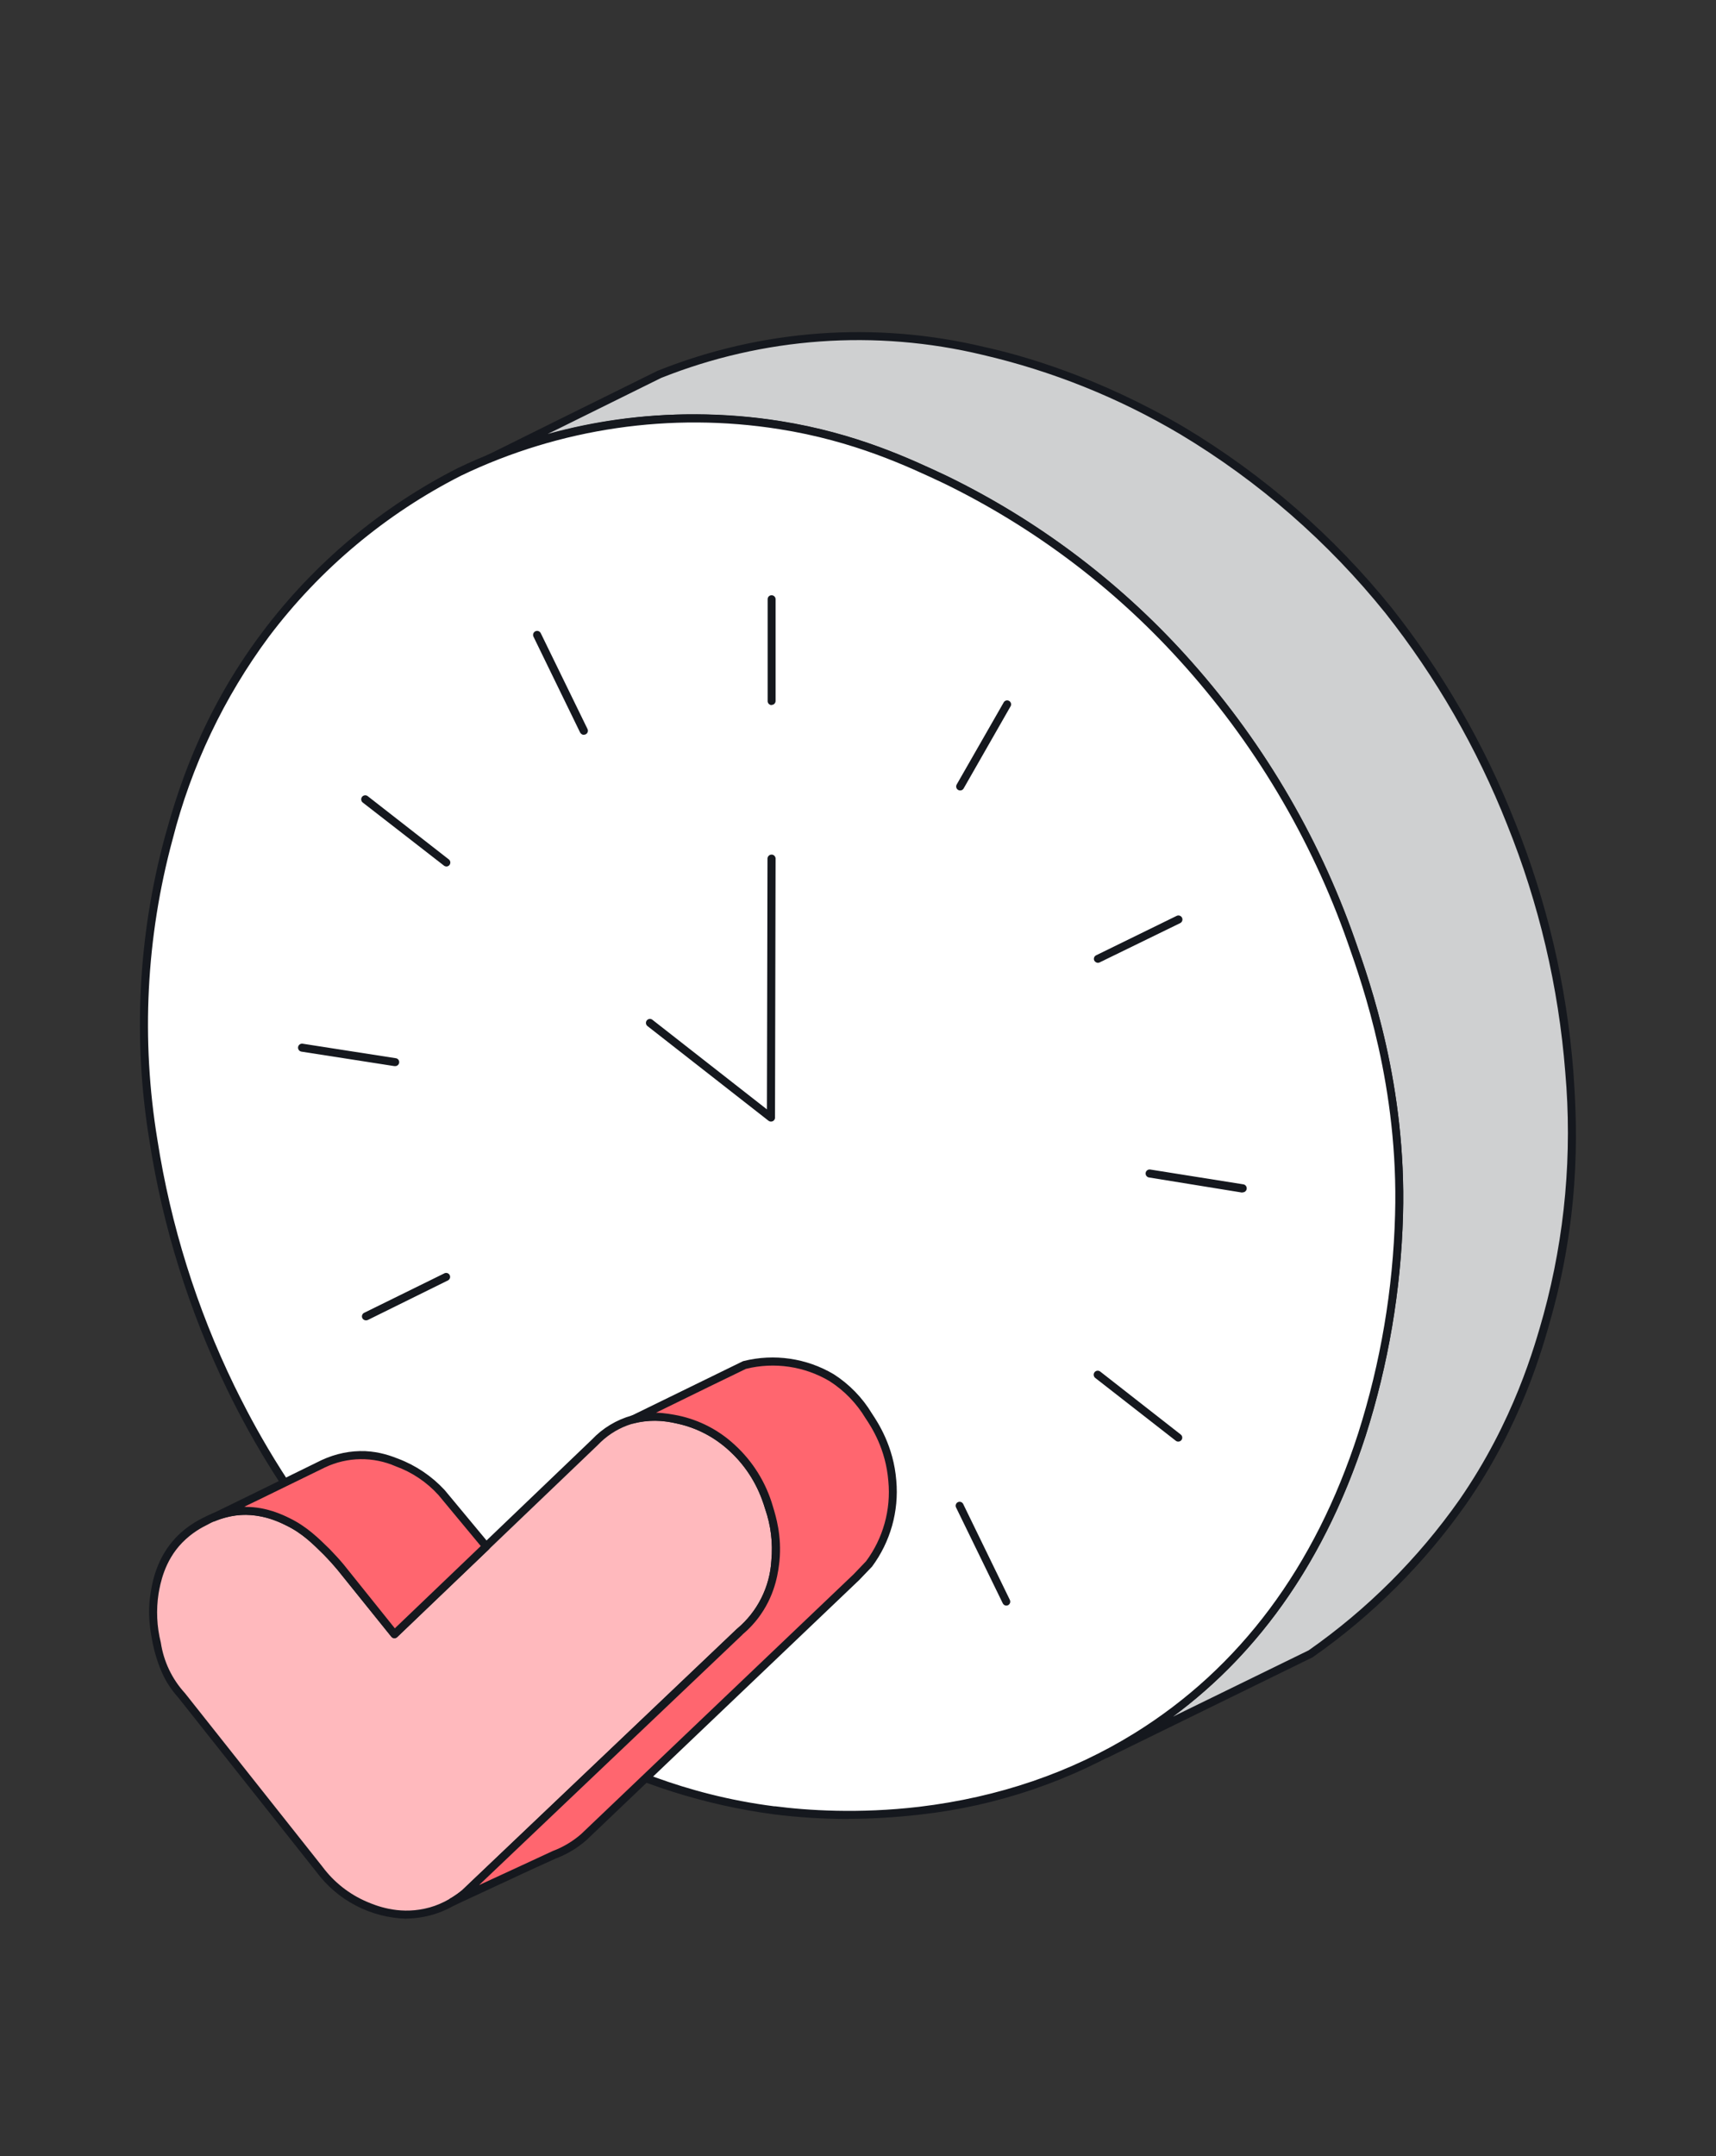 <svg width="121" height="152" viewBox="0 0 121 152" fill="none" xmlns="http://www.w3.org/2000/svg">
<rect x="0" y="0" width="121" height="152" fill="#333333" stroke="none"/>
<path d="M109.12 92.73C107.904 97.427 105.88 101.877 103.14 105.88C100.221 110.041 96.596 113.659 92.43 116.57L77.99 123.64C78.71 123.26 79.43 122.86 80.139 122.41C97.93 111.41 98.559 88.89 98.65 85.65C98.9 76.81 96.529 69.87 95.29 66.35C92.69 58.937 88.626 52.121 83.34 46.31C78.626 41.134 72.972 36.899 66.68 33.83C62.997 31.96 59.052 30.659 54.98 29.97C48.074 28.866 40.998 29.675 34.52 32.31L46.52 26.38C53.775 23.495 61.744 22.919 69.34 24.73C74.278 25.874 79.01 27.773 83.37 30.36C88.941 33.693 93.871 37.993 97.93 43.06C101.518 47.592 104.422 52.625 106.55 58C108.807 63.596 110.193 69.504 110.66 75.52C110.88 78.79 111.26 85.03 109.12 92.72V92.73Z" fill="#CFD0D1"/>
<path d="M78 123.92C77.936 123.923 77.872 123.904 77.82 123.867C77.768 123.829 77.731 123.774 77.715 123.712C77.698 123.65 77.704 123.584 77.73 123.525C77.757 123.466 77.802 123.419 77.86 123.39C78.59 123.01 79.3 122.59 79.99 122.17C87.41 117.58 92.72 110.47 95.76 101.03C97.348 96.048 98.226 90.867 98.37 85.64C98.62 76.67 96.1 69.51 95.03 66.44C92.442 59.062 88.395 52.28 83.13 46.5C78.443 41.348 72.82 37.133 66.56 34.08C62.901 32.227 58.984 30.935 54.94 30.25C48.089 29.142 41.065 29.945 34.64 32.57C34.49 32.63 34.34 32.57 34.27 32.43C34.2 32.29 34.27 32.13 34.4 32.06L39.28 29.64L46.38 26.13L46.41 26.12C53.721 23.205 61.756 22.625 69.41 24.46C72.07 25.04 77.45 26.56 83.51 30.12C89.104 33.472 94.061 37.789 98.15 42.87C101.753 47.431 104.671 52.495 106.81 57.9C109.075 63.526 110.467 69.464 110.94 75.51C111.15 78.57 111.59 84.92 109.39 92.81C108.76 95.08 107.29 100.41 103.37 106.04C100.42 110.234 96.762 113.882 92.56 116.82L78.12 123.89C78.08 123.911 78.035 123.921 77.99 123.92H78ZM48.85 29.21C51.18 29.21 53.26 29.41 55.01 29.69C60.38 30.54 64.24 32.37 66.79 33.57C73.118 36.654 78.802 40.913 83.54 46.12C88.851 51.96 92.932 58.809 95.54 66.26C96.64 69.35 99.18 76.58 98.93 85.66C98.784 90.942 97.895 96.176 96.29 101.21C93.54 109.72 88.98 116.37 82.7 121.01L92.28 116.33C96.407 113.438 100 109.851 102.9 105.73C106.75 100.17 108.21 94.91 108.84 92.66C110.358 87.095 110.876 81.306 110.37 75.56C109.898 69.572 108.516 63.691 106.27 58.12C104.153 52.766 101.266 47.75 97.7 43.23C93.656 38.201 88.754 33.928 83.22 30.61C78.885 28.038 74.18 26.149 69.27 25.01C61.733 23.202 53.821 23.771 46.62 26.64L39.52 30.15L38.62 30.59C41.951 29.667 45.393 29.203 48.85 29.21Z" fill="#15181E"/>
<path d="M54.59 127.61C49.776 126.967 45.112 125.485 40.81 123.23C25.26 115.55 18.31 101.97 16.26 97.81C13.586 92.311 11.752 86.443 10.82 80.4C10.383 77.621 10.162 74.813 10.16 72C10.167 67.643 10.748 63.305 11.89 59.1C13.214 53.9 15.541 49.008 18.74 44.7C22.355 39.891 27.029 35.98 32.4 33.27C39.412 29.886 47.293 28.735 54.98 29.97C60.2 30.8 63.91 32.52 66.68 33.83C68.6 34.73 76.1 38.43 83.34 46.32C88.63 52.131 92.697 58.946 95.3 66.36C96.54 69.87 98.91 76.81 98.67 85.66C98.57 88.9 97.94 111.42 80.16 122.42C69.62 128.94 58.41 128.1 54.6 127.62L54.59 127.61Z" fill="white"/>
<path d="M59.82 128.22C58.058 128.22 56.298 128.11 54.55 127.89C49.706 127.244 45.011 125.755 40.68 123.49C33.913 120.114 27.968 115.298 23.26 109.38C20.419 105.849 17.987 102.008 16.01 97.93C13.326 92.401 11.483 86.503 10.54 80.43C9.364 73.295 9.733 65.991 11.62 59.01C12.39 56.26 13.99 50.53 18.52 44.53C22.165 39.689 26.868 35.746 32.27 33C39.34 29.608 47.276 28.45 55.02 29.68C60.38 30.53 64.24 32.36 66.8 33.56C73.125 36.645 78.806 40.904 83.54 46.11C88.855 51.949 92.94 58.798 95.55 66.25C96.64 69.34 99.18 76.57 98.93 85.65C98.787 90.931 97.902 96.166 96.3 101.2C93.2 110.77 87.82 117.98 80.29 122.64C75.6 125.509 70.335 127.308 64.87 127.91C63.05 128.12 61.35 128.21 59.81 128.21L59.82 128.22ZM54.62 127.32C56.92 127.62 60.56 127.86 64.82 127.36C70.4 126.69 75.51 124.95 80 122.17C87.41 117.58 92.72 110.47 95.77 101.03C97.354 96.047 98.229 90.867 98.37 85.64C98.63 76.67 96.11 69.51 95.03 66.44C92.442 59.062 88.395 52.28 83.13 46.5C78.447 41.348 72.827 37.133 66.57 34.08C64.04 32.89 60.22 31.08 54.94 30.25C47.311 29.04 39.495 30.18 32.53 33.52C27.205 36.221 22.567 40.103 18.97 44.87C15.794 49.149 13.485 54.006 12.17 59.17C10.302 66.072 9.937 73.295 11.1 80.35C12.036 86.364 13.862 92.205 16.52 97.68C17.37 99.4 19.62 103.98 23.7 109.02C28.54 115.02 34.34 119.72 40.93 122.97C43.43 124.21 48.08 126.5 54.63 127.33L54.62 127.32Z" fill="#15181E"/>
<path d="M54.358 79.06C54.297 79.059 54.237 79.038 54.188 79L45.658 72.33C45.599 72.285 45.559 72.218 45.549 72.144C45.539 72.07 45.558 71.995 45.603 71.935C45.649 71.875 45.715 71.836 45.79 71.826C45.864 71.815 45.939 71.835 45.998 71.88L54.078 78.2L54.118 60.52C54.118 60.37 54.248 60.24 54.408 60.24C54.559 60.24 54.688 60.37 54.688 60.52L54.648 78.78C54.648 78.818 54.641 78.855 54.626 78.889C54.611 78.924 54.59 78.955 54.563 78.982C54.536 79.008 54.504 79.028 54.469 79.042C54.434 79.055 54.396 79.061 54.358 79.06ZM41.169 51.8C41.069 51.8 40.968 51.74 40.908 51.64L37.618 44.88C37.585 44.812 37.58 44.734 37.605 44.663C37.629 44.592 37.681 44.533 37.748 44.5C37.816 44.467 37.894 44.462 37.965 44.486C38.037 44.511 38.095 44.562 38.129 44.63L41.428 51.39C41.449 51.433 41.458 51.481 41.455 51.529C41.452 51.576 41.436 51.623 41.41 51.663C41.384 51.703 41.348 51.736 41.306 51.758C41.264 51.78 41.216 51.791 41.169 51.79V51.8ZM31.479 61.08C31.417 61.078 31.357 61.057 31.308 61.02L25.578 56.57C25.549 56.547 25.524 56.518 25.506 56.486C25.487 56.453 25.475 56.417 25.471 56.38C25.466 56.343 25.469 56.306 25.479 56.269C25.489 56.233 25.506 56.2 25.529 56.17C25.552 56.14 25.58 56.116 25.613 56.097C25.645 56.079 25.681 56.067 25.718 56.062C25.755 56.057 25.793 56.06 25.829 56.07C25.865 56.08 25.899 56.097 25.928 56.12L31.648 60.58C31.694 60.616 31.727 60.665 31.744 60.72C31.76 60.776 31.759 60.835 31.74 60.89C31.722 60.945 31.686 60.993 31.64 61.027C31.593 61.061 31.536 61.079 31.479 61.08ZM27.849 75.15H27.808L21.259 74.13C21.184 74.119 21.117 74.08 21.072 74.02C21.027 73.96 21.008 73.884 21.018 73.81C21.029 73.736 21.069 73.669 21.129 73.624C21.189 73.579 21.264 73.559 21.338 73.57L27.889 74.59C27.963 74.595 28.032 74.63 28.081 74.686C28.129 74.742 28.154 74.816 28.148 74.89C28.143 74.964 28.109 75.033 28.052 75.082C27.996 75.131 27.923 75.155 27.849 75.15ZM25.819 93.07C25.752 93.074 25.686 93.054 25.633 93.014C25.579 92.974 25.542 92.916 25.528 92.851C25.513 92.786 25.523 92.718 25.554 92.659C25.585 92.6 25.636 92.554 25.698 92.53L31.349 89.75C31.414 89.722 31.488 89.72 31.555 89.745C31.622 89.769 31.677 89.818 31.709 89.882C31.741 89.946 31.747 90.02 31.727 90.088C31.706 90.156 31.66 90.214 31.599 90.25L25.948 93.04C25.908 93.06 25.864 93.071 25.819 93.07ZM54.398 107.87C54.559 107.87 54.699 108 54.699 108.15V115.41C54.699 115.487 54.668 115.561 54.614 115.615C54.559 115.669 54.485 115.7 54.408 115.7C54.332 115.7 54.258 115.669 54.203 115.615C54.149 115.561 54.118 115.487 54.118 115.41V108.15C54.118 108 54.248 107.87 54.408 107.87H54.398ZM70.959 113.18C70.859 113.18 70.758 113.12 70.709 113.02L67.409 106.25C67.38 106.184 67.378 106.11 67.403 106.043C67.428 105.976 67.477 105.921 67.541 105.889C67.605 105.857 67.678 105.851 67.746 105.872C67.815 105.892 67.873 105.938 67.909 106L71.209 112.78C71.229 112.822 71.238 112.869 71.235 112.916C71.232 112.963 71.218 113.009 71.193 113.048C71.168 113.088 71.133 113.121 71.093 113.144C71.052 113.167 71.005 113.179 70.959 113.18ZM83.079 101.62C83.017 101.619 82.957 101.598 82.909 101.56L77.228 97.13C77.169 97.084 77.13 97.015 77.121 96.94C77.111 96.865 77.132 96.79 77.178 96.73C77.225 96.67 77.293 96.632 77.368 96.622C77.443 96.613 77.519 96.633 77.579 96.68L83.258 101.12C83.305 101.156 83.338 101.206 83.355 101.263C83.371 101.319 83.369 101.38 83.349 101.435C83.329 101.49 83.292 101.538 83.243 101.571C83.195 101.604 83.137 101.621 83.079 101.62ZM87.599 84.06H87.558L81.019 83C80.944 82.988 80.878 82.947 80.834 82.886C80.79 82.825 80.772 82.749 80.784 82.675C80.795 82.601 80.836 82.534 80.897 82.49C80.958 82.446 81.034 82.428 81.109 82.44L87.648 83.48C87.686 83.483 87.722 83.494 87.756 83.511C87.789 83.529 87.819 83.552 87.843 83.581C87.867 83.61 87.885 83.643 87.896 83.679C87.908 83.715 87.912 83.752 87.909 83.79C87.905 83.827 87.895 83.864 87.877 83.897C87.86 83.93 87.836 83.96 87.807 83.984C87.778 84.008 87.745 84.026 87.709 84.038C87.674 84.049 87.636 84.053 87.599 84.05V84.06ZM77.418 67.87C77.319 67.87 77.219 67.81 77.159 67.71C77.127 67.644 77.124 67.568 77.148 67.498C77.172 67.429 77.223 67.372 77.288 67.34L82.969 64.56C83.036 64.527 83.114 64.522 83.185 64.546C83.257 64.571 83.315 64.622 83.349 64.69C83.382 64.758 83.386 64.836 83.362 64.907C83.338 64.978 83.286 65.037 83.219 65.07L77.538 67.84C77.498 67.86 77.454 67.871 77.409 67.87H77.418ZM67.698 55.72C67.65 55.719 67.602 55.706 67.559 55.681C67.517 55.657 67.482 55.621 67.458 55.579C67.434 55.536 67.421 55.488 67.421 55.439C67.421 55.39 67.434 55.342 67.459 55.3L70.758 49.54C70.774 49.504 70.797 49.471 70.826 49.444C70.856 49.417 70.89 49.397 70.928 49.384C70.966 49.372 71.006 49.367 71.045 49.372C71.085 49.376 71.123 49.388 71.157 49.408C71.191 49.428 71.221 49.455 71.244 49.488C71.267 49.52 71.283 49.557 71.291 49.596C71.298 49.635 71.298 49.675 71.289 49.713C71.28 49.752 71.263 49.788 71.239 49.82L67.948 55.58C67.923 55.624 67.887 55.66 67.843 55.684C67.799 55.709 67.749 55.721 67.698 55.72ZM54.398 49.7C54.361 49.699 54.324 49.69 54.29 49.674C54.255 49.658 54.225 49.635 54.2 49.607C54.174 49.579 54.155 49.547 54.143 49.511C54.131 49.475 54.126 49.438 54.129 49.4V42.24C54.129 42.08 54.248 41.96 54.408 41.96C54.559 41.96 54.688 42.08 54.688 42.24V49.41C54.688 49.57 54.559 49.69 54.408 49.69L54.398 49.7Z" fill="#15181E"/>
<path d="M27.809 115.2L41.919 101.68C42.534 101.034 43.286 100.535 44.12 100.22C45.291 99.811 46.557 99.755 47.76 100.06C49.2 100.366 50.531 101.057 51.609 102.06C52.846 103.202 53.745 104.662 54.209 106.28C54.44 106.98 54.849 108.3 54.669 110.03C54.614 110.987 54.363 111.922 53.933 112.778C53.503 113.634 52.903 114.394 52.169 115.01L32.77 133.46C31.971 134.126 31.025 134.593 30.009 134.82C28.579 135.109 27.093 134.934 25.77 134.32C24.483 133.772 23.365 132.892 22.529 131.77L12.829 119.52C11.883 118.503 11.267 117.224 11.059 115.85C10.88 114.97 10.639 113.79 10.899 112.28C11.04 111.5 11.339 109.9 12.639 108.55C13.161 108.017 13.77 107.578 14.44 107.25C14.86 107.05 15.669 106.64 16.759 106.53C17.987 106.437 19.215 106.697 20.299 107.28C21.48 107.86 22.259 108.63 23.02 109.38C23.45 109.81 23.779 110.19 24 110.48L27.809 115.2Z" fill="#FFB9BD"/>
<path d="M28.661 135.25C27.419 135.217 26.201 134.902 25.099 134.329C23.997 133.755 23.04 132.938 22.301 131.94L12.601 119.7C12.301 119.36 12.021 119 11.781 118.6C11.541 118.2 11.081 117.3 10.781 115.9C10.611 115.01 10.361 113.8 10.631 112.23C10.751 111.5 11.051 109.79 12.431 108.35C13.191 107.56 14.011 107.15 14.321 106.99C14.691 106.8 15.571 106.36 16.731 106.24C18.014 106.139 19.298 106.41 20.431 107.02C21.651 107.62 22.451 108.42 23.221 109.18C23.571 109.53 23.911 109.9 24.221 110.28L27.841 114.78L41.731 101.48C42.497 100.668 43.469 100.081 44.544 99.781C45.619 99.482 46.756 99.481 47.831 99.78C50.001 100.23 51.361 101.44 51.801 101.84C53.631 103.49 54.231 105.38 54.501 106.19C54.701 106.85 55.141 108.23 54.961 110.06C54.891 110.66 54.731 112.24 53.641 113.81C53.281 114.33 52.841 114.81 52.361 115.21L32.961 133.66L32.941 133.68C31.734 134.674 30.224 135.224 28.661 135.24V135.25ZM17.311 106.78C16.354 106.781 15.414 107.029 14.581 107.5C14.261 107.66 13.541 108.03 12.841 108.75C11.581 110.05 11.301 111.65 11.181 112.33C11.003 113.482 11.057 114.659 11.341 115.79C11.54 117.12 12.132 118.359 13.041 119.35L22.741 131.59C23.55 132.677 24.634 133.53 25.881 134.06C26.471 134.31 28.031 134.96 29.951 134.54C30.901 134.34 31.801 133.88 32.581 133.24L51.981 114.8H51.991C52.696 114.205 53.272 113.472 53.684 112.647C54.097 111.822 54.337 110.921 54.391 110C54.508 108.769 54.358 107.528 53.951 106.36C53.711 105.6 53.141 103.81 51.421 102.26C51.011 101.89 49.741 100.76 47.711 100.34C47.011 100.19 45.721 99.93 44.231 100.48C43.431 100.78 42.731 101.25 42.131 101.88L28.001 115.4C27.973 115.426 27.939 115.447 27.903 115.459C27.866 115.472 27.828 115.477 27.789 115.475C27.751 115.472 27.713 115.461 27.679 115.443C27.645 115.425 27.615 115.4 27.591 115.37L23.791 110.65C23.481 110.28 23.161 109.92 22.821 109.58C22.081 108.85 21.321 108.08 20.181 107.53C19.296 107.058 18.313 106.801 17.311 106.78Z" fill="#15181E"/>
<path d="M34.279 109L27.809 115.2L24.009 110.47C23.779 110.19 23.449 109.81 23.019 109.38C22.241 108.528 21.32 107.818 20.299 107.28C19.689 106.98 18.409 106.36 16.759 106.53C16.059 106.6 15.479 106.79 15.039 106.97L22.809 103.17C23.459 102.87 24.489 102.52 25.749 102.57C26.749 102.62 27.489 102.9 27.999 103.09C29.195 103.545 30.27 104.27 31.139 105.21L34.279 109Z" fill="#FF666F"/>
<path d="M27.811 115.48H27.801C27.763 115.477 27.726 115.467 27.691 115.45C27.657 115.433 27.626 115.409 27.601 115.38L23.791 110.65C23.491 110.29 23.161 109.93 22.821 109.58C22.081 108.85 21.321 108.08 20.181 107.53C19.641 107.27 18.391 106.65 16.791 106.81C16.241 106.87 15.691 107.01 15.151 107.23C15.105 107.25 15.055 107.258 15.005 107.252C14.954 107.246 14.907 107.227 14.867 107.196C14.827 107.165 14.796 107.124 14.778 107.077C14.759 107.031 14.753 106.98 14.761 106.93C14.769 106.884 14.787 106.842 14.815 106.805C14.843 106.768 14.879 106.739 14.921 106.72L18.011 105.21L22.681 102.92C23.681 102.46 24.721 102.25 25.761 102.29C26.801 102.34 27.581 102.63 28.091 102.83C29.332 103.303 30.448 104.056 31.351 105.03L34.501 108.82C34.601 108.93 34.591 109.1 34.481 109.21L28.011 115.4C27.957 115.451 27.886 115.48 27.811 115.48ZM17.321 106.22C18.791 106.22 19.921 106.77 20.431 107.02C21.651 107.62 22.451 108.42 23.231 109.18C23.581 109.54 23.931 109.92 24.231 110.28L27.841 114.78L33.901 108.98L30.921 105.39C30.096 104.477 29.059 103.78 27.901 103.36C27.116 103.016 26.266 102.845 25.409 102.857C24.552 102.869 23.707 103.064 22.931 103.43L18.261 105.71L17.221 106.21H17.321V106.22Z" fill="#15181E"/>
<path d="M62.318 108.4C62.049 109.051 61.7 109.665 61.278 110.23L60.378 111.17L41.148 129.5C40.535 130.035 39.831 130.455 39.068 130.74L31.898 134.07C32.268 133.85 32.558 133.63 32.758 133.46L52.158 115C52.896 114.387 53.5 113.628 53.932 112.771C54.363 111.914 54.614 110.978 54.668 110.02C54.789 108.752 54.635 107.473 54.218 106.27C53.756 104.648 52.856 103.185 51.618 102.04C50.536 101.037 49.202 100.345 47.758 100.04C46.73 99.787 45.656 99.787 44.628 100.04L52.498 96.23C54.587 95.711 56.796 96.035 58.648 97.13C59.715 97.817 60.608 98.741 61.258 99.83C61.718 100.53 62.738 102.1 62.918 104.39C63.031 105.758 62.826 107.134 62.318 108.41V108.4Z" fill="#FF666F"/>
<path d="M31.9 134.35C31.8 134.35 31.7 134.29 31.65 134.2C31.614 134.136 31.604 134.061 31.622 133.99C31.641 133.918 31.687 133.858 31.75 133.82C32.05 133.65 32.32 133.46 32.58 133.25L51.98 114.8C52.689 114.207 53.268 113.475 53.682 112.65C54.097 111.824 54.338 110.922 54.39 110C54.506 108.769 54.356 107.528 53.95 106.36C53.501 104.786 52.625 103.367 51.42 102.26C50.38 101.296 49.098 100.633 47.71 100.34C46.726 100.095 45.697 100.092 44.71 100.33C44.64 100.357 44.562 100.354 44.494 100.323C44.425 100.292 44.372 100.235 44.345 100.165C44.319 100.095 44.321 100.017 44.352 99.948C44.383 99.88 44.44 99.827 44.51 99.8L49.71 97.26L52.37 95.96L52.43 95.94C54.59 95.401 56.875 95.735 58.79 96.87C59.892 97.576 60.816 98.528 61.49 99.65C61.91 100.28 63.01 101.95 63.2 104.36C63.394 106.525 62.785 108.685 61.49 110.43L60.59 111.37L41.35 129.71C40.711 130.271 39.976 130.711 39.18 131.01L37.42 131.81L32.02 134.32C31.983 134.339 31.942 134.349 31.9 134.35ZM52.36 115.22L33.78 132.88L37.18 131.31L38.95 130.49L38.97 130.48C39.702 130.205 40.38 129.802 40.97 129.29L60.19 110.97L61.07 110.05C62.272 108.428 62.831 106.419 62.64 104.41C62.46 102.14 61.46 100.61 61.03 99.97C60.398 98.918 59.533 98.024 58.5 97.36C56.724 96.306 54.605 95.994 52.6 96.49L49.96 97.77L46.26 99.58C46.91 99.6 47.46 99.71 47.82 99.78C49.309 100.093 50.685 100.805 51.8 101.84C53.086 103.012 54.02 104.518 54.5 106.19C54.7 106.86 55.14 108.24 54.96 110.06C54.89 110.66 54.73 112.25 53.64 113.81C53.28 114.33 52.84 114.81 52.36 115.21V115.22Z" fill="#15181E"/>
</svg>
